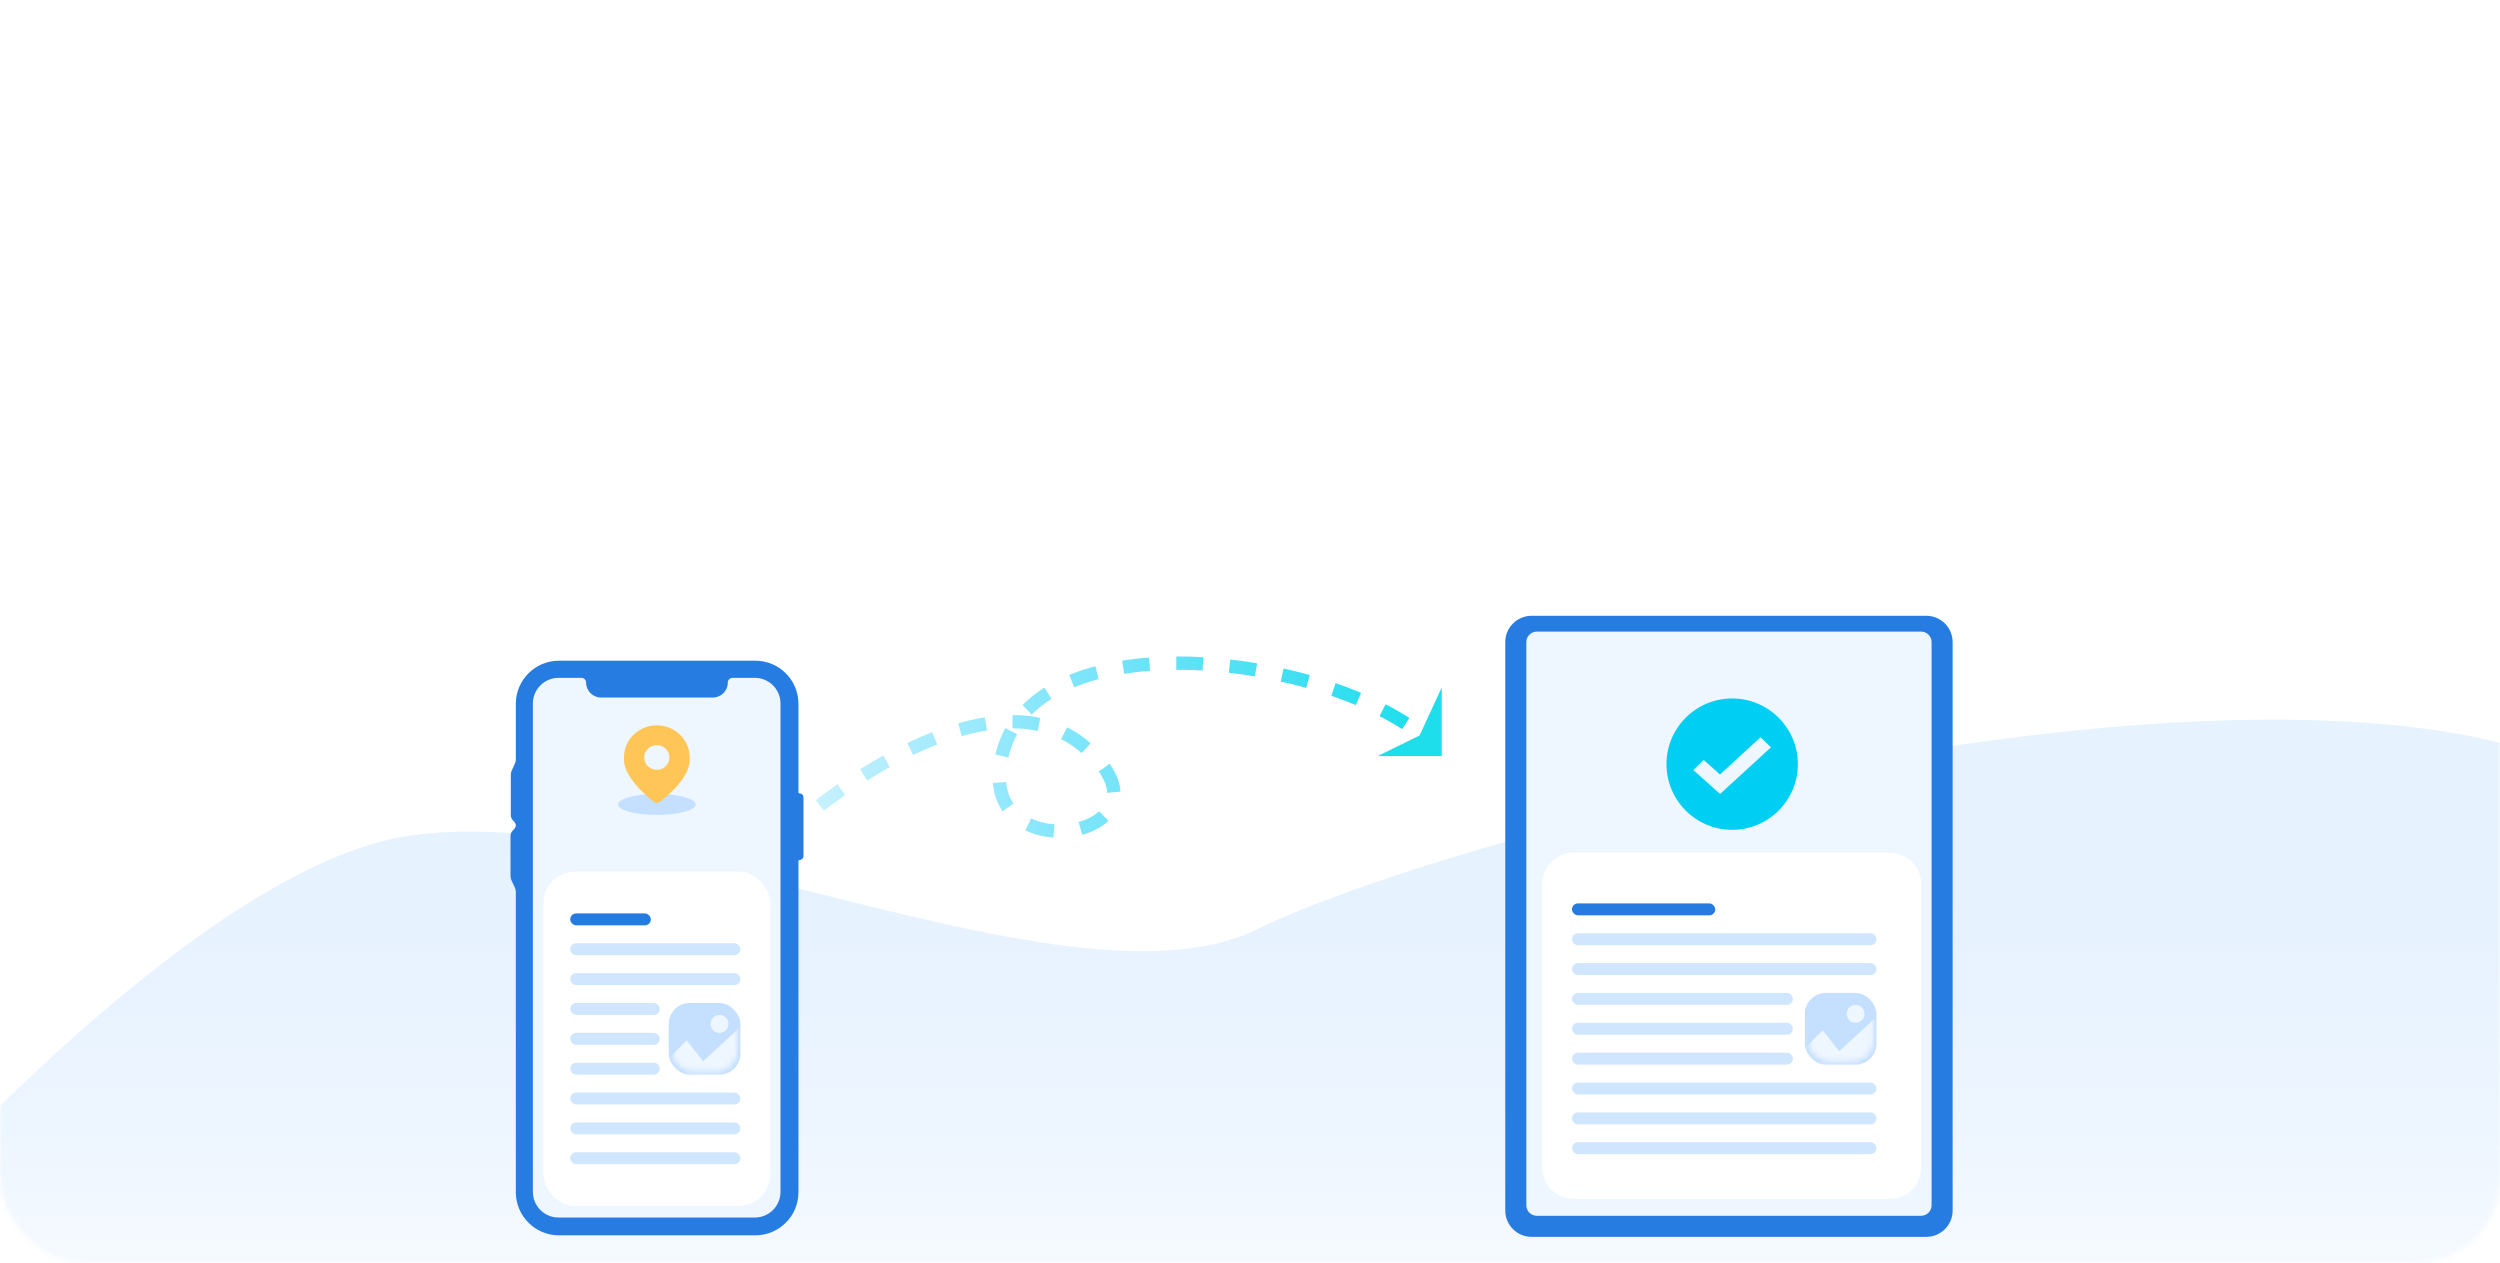 <svg fill="none" height="240" viewBox="0 0 475 240" width="475" xmlns="http://www.w3.org/2000/svg" xmlns:xlink="http://www.w3.org/1999/xlink"><filter id="a" color-interpolation-filters="sRGB" filterUnits="userSpaceOnUse" height="83.401" width="89.641" x="284.2" y="153.2"><feFlood flood-opacity="0" result="BackgroundImageFix"/><feColorMatrix in="SourceAlpha" result="hardAlpha" type="matrix" values="0 0 0 0 0 0 0 0 0 0 0 0 0 0 0 0 0 0 127 0"/><feOffset/><feGaussianBlur stdDeviation="4.4"/><feComposite in2="hardAlpha" operator="out"/><feColorMatrix type="matrix" values="0 0 0 0 0 0 0 0 0 0 0 0 0 0 0 0 0 0 0.15 0"/><feBlend in2="BackgroundImageFix" mode="normal" result="effect1_dropShadow_340_741"/><feBlend in="SourceGraphic" in2="effect1_dropShadow_340_741" mode="normal" result="shape"/></filter><filter id="b" color-interpolation-filters="sRGB" filterUnits="userSpaceOnUse" height="81.132" width="60.711" x="94.44" y="156.807"><feFlood flood-opacity="0" result="BackgroundImageFix"/><feColorMatrix in="SourceAlpha" result="hardAlpha" type="matrix" values="0 0 0 0 0 0 0 0 0 0 0 0 0 0 0 0 0 0 127 0"/><feOffset/><feGaussianBlur stdDeviation="4.4"/><feComposite in2="hardAlpha" operator="out"/><feColorMatrix type="matrix" values="0 0 0 0 0 0 0 0 0 0 0 0 0 0 0 0 0 0 0.15 0"/><feBlend in2="BackgroundImageFix" mode="normal" result="effect1_dropShadow_340_741"/><feBlend in="SourceGraphic" in2="effect1_dropShadow_340_741" mode="normal" result="shape"/></filter><linearGradient id="c" gradientUnits="userSpaceOnUse" x1="836.5" x2="836.5" y1="154" y2="261"><stop offset="0" stop-color="#e7f2ff"/><stop offset="1" stop-color="#cbe3ff" stop-opacity="0"/></linearGradient><linearGradient id="d" gradientUnits="userSpaceOnUse" x1="272.795" x2="156.306" y1="159.542" y2="163.202"><stop offset="0" stop-color="#18deeb"/><stop offset="1" stop-color="#27caff" stop-opacity=".27"/></linearGradient><mask id="e" height="240" maskUnits="userSpaceOnUse" width="475" x="0" y="0"><rect fill="#eff7ff" height="240" rx="16" width="475"/></mask><mask id="f" height="13" maskUnits="userSpaceOnUse" width="13" x="343" y="189"><rect fill="#c4dfff" height="12.479" rx="4" width="12.479" x="343.485" y="189.228"/></mask><mask id="g" height="13" maskUnits="userSpaceOnUse" width="14" x="127" y="191"><rect fill="#c4dfff" height="12.479" rx="4" width="12.479" x="127.632" y="191.133"/></mask><g mask="url(#e)"><path d="m76.5 159c-36.8 6.4-90.667 63.333-113 91l1092.5 17c12.67-26.5 25.7-86.8-23.5-116-61.5-36.5-138.5 25.5-224.5 62s-265-54-331.5-71.5-202 17.5-237.5 35-116.5-25.5-162.5-17.5z" fill="url(#c)"/><path clip-rule="evenodd" d="m286 122c0-2.761 2.239-5 5-5h75c2.761 0 5 2.239 5 5v108c0 2.761-2.239 5-5 5h-75c-2.761 0-5-2.239-5-5z" fill="#267ce1" fill-rule="evenodd"/><circle cx="328.188" cy="121.249" fill="#0c69d6" r="1.07"/><path clip-rule="evenodd" d="m290 122c0-1.105.895-2 2-2h73c1.105 0 2 .895 2 2v107c0 1.105-.895 2-2 2h-73c-1.105 0-2-.895-2-2z" fill="#eef6ff" fill-rule="evenodd"/><circle cx="329.11" cy="145.186" fill="#00cff3" r="12.479"/><path d="m334.502 140.08 1.983 1.91-9.675 8.868-5.074-4.55 1.962-1.928 3.09 2.772z" fill="#eef6ff"/><g filter="url(#a)"><path clip-rule="evenodd" d="m293 168c0-3.314 2.686-6 6-6h60.041c3.314 0 6 2.686 6 6v53.801c0 3.314-2.686 6-6 6h-60.041c-3.314 0-6-2.686-6-6z" fill="#fff" fill-rule="evenodd"/></g><rect fill="#257bdf" height="2.269" rx="1.135" width="27.228" x="298.673" y="171.643"/><g fill="#62aaff"><rect height="2.269" opacity=".3" rx="1.135" width="57.86" x="298.673" y="177.316"/><rect height="2.269" opacity=".3" rx="1.135" width="41.977" x="298.673" y="188.661"/><rect height="2.269" opacity=".3" rx="1.135" width="41.977" x="298.673" y="200.006"/><rect height="2.269" opacity=".3" rx="1.135" width="57.86" x="298.673" y="211.351"/><rect height="2.269" opacity=".3" rx="1.135" width="57.86" x="298.673" y="182.988"/><rect height="2.269" opacity=".3" rx="1.135" width="41.977" x="298.673" y="194.333"/><rect height="2.269" opacity=".3" rx="1.135" width="57.86" x="298.673" y="205.678"/><rect height="2.269" opacity=".3" rx="1.135" width="57.86" x="298.673" y="217.023"/></g><rect fill="#c4dfff" height="13.614" rx="4" width="13.614" x="342.918" y="188.661"/><g mask="url(#f)"><path d="m346.322 195.752-6.24 6.239.851.851h17.585l-2.269-9.359-6.807 6.239z" fill="#eef6ff"/></g><circle cx="352.562" cy="192.632" fill="#eef6ff" r="1.702"/><path d="m148 159.542c12.574-11.723 41.806-31.652 58.143-17.584 20.421 17.584-23.257 24.675-15.316 0 7.942-24.676 64.1-17.585 81.968 0" stroke="url(#d)" stroke-dasharray="5.07 5.07" stroke-width="2.534"/><path d="m273.93 130.612v13.047h-12.196l7.982-3.915z" fill="#1edeec"/><path clip-rule="evenodd" d="m106.215 234.714h37.285c4.532 0 8.207-3.668 8.207-8.192v-62.936c0-.108.105-.185.212-.185.409 0 .743-.333.743-.741v-11.176c0-.408-.334-.741-.743-.741-.107 0-.212-.077-.212-.185v-16.835c0-4.524-3.675-8.192-8.207-8.192h-37.285c-4.533 0-8.207 3.668-8.207 8.192v10.559c0 .957-.955 1.967-.955 2.924v7.662c0 .354.125.674.324.898.272.305.631.643.631 1.052 0 .428-.393.779-.679 1.097-.202.224-.329.545-.329.901v7.663c0 .969 1.008 2.009 1.008 2.979v57.064c0 4.524 3.674 8.192 8.207 8.192z" fill="#267ce1" fill-rule="evenodd"/><path clip-rule="evenodd" d="m148.295 133.66v92.802c0 1.919-1.113 3.581-2.729 4.373-.65.32-1.382.499-2.156.499h-37.284c-.774 0-1.505-.179-2.155-.499-1.616-.795-2.726-2.454-2.726-4.373v-92.802c0-2.683 2.191-4.87 4.881-4.87h4.336c.5 0 .902.405.902.9 0 .785.316 1.496.832 2.008.516.515 1.228.834 2.014.834h21.224c1.574 0 2.847-1.271 2.847-2.842 0-.248.101-.473.265-.636.163-.163.391-.264.64-.264h4.231c2.694 0 4.878 2.181 4.878 4.87z" fill="#eef6ff" fill-rule="evenodd"/><ellipse cx="124.795" cy="152.844" fill="#c4dfff" rx="7.374" ry="1.985"/><path d="m131.035 143.918c0-3.373-2.793-6.107-6.24-6.107-3.446 0-6.239 2.734-6.239 6.107 0 .107.01.21.016.315-.005.052-.016.102-.016.155 0 3.758 5.759 8.015 5.759 8.015s.48.353.96 0c.48-.352 5.76-4.257 5.76-8.015 0-.053-.011-.103-.016-.155.005-.105.016-.208.016-.315zm-6.24 2.349c-1.325 0-2.399-1.052-2.399-2.349s1.074-2.349 2.399-2.349c1.326 0 2.4 1.052 2.4 2.349s-1.074 2.349-2.4 2.349z" fill="#ffc556"/><g filter="url(#b)"><rect fill="#fff" height="63.532" rx="6" width="43.111" x="103.24" y="165.607"/></g><rect fill="#257bdf" height="2.269" rx="1.135" width="15.316" x="108.345" y="173.548"/><rect fill="#62aaff" height="2.269" opacity=".3" rx="1.135" width="32.333" x="108.345" y="179.221"/><rect fill="#62aaff" height="2.269" opacity=".3" rx="1.135" width="17.017" x="108.345" y="190.566"/><rect fill="#62aaff" height="2.269" opacity=".3" rx="1.135" width="17.017" x="108.345" y="201.911"/><rect fill="#62aaff" height="2.269" opacity=".3" rx="1.135" width="32.333" x="108.345" y="213.256"/><rect fill="#62aaff" height="2.269" opacity=".3" rx="1.135" width="32.333" x="108.345" y="184.893"/><rect fill="#62aaff" height="2.269" opacity=".3" rx="1.135" width="17.017" x="108.345" y="196.238"/><rect fill="#62aaff" height="2.269" opacity=".3" rx="1.135" width="32.333" x="108.345" y="207.583"/><rect fill="#62aaff" height="2.269" opacity=".3" rx="1.135" width="32.333" x="108.345" y="218.928"/><rect fill="#c4dfff" height="13.614" rx="4" width="13.614" x="127.064" y="190.566"/><g mask="url(#g)"><path d="m130.468 197.657-6.24 6.239.851.851h17.585l-2.269-9.359-6.807 6.239z" fill="#eef6ff"/></g><circle cx="136.708" cy="194.537" fill="#eef6ff" r="1.702"/></g></svg>